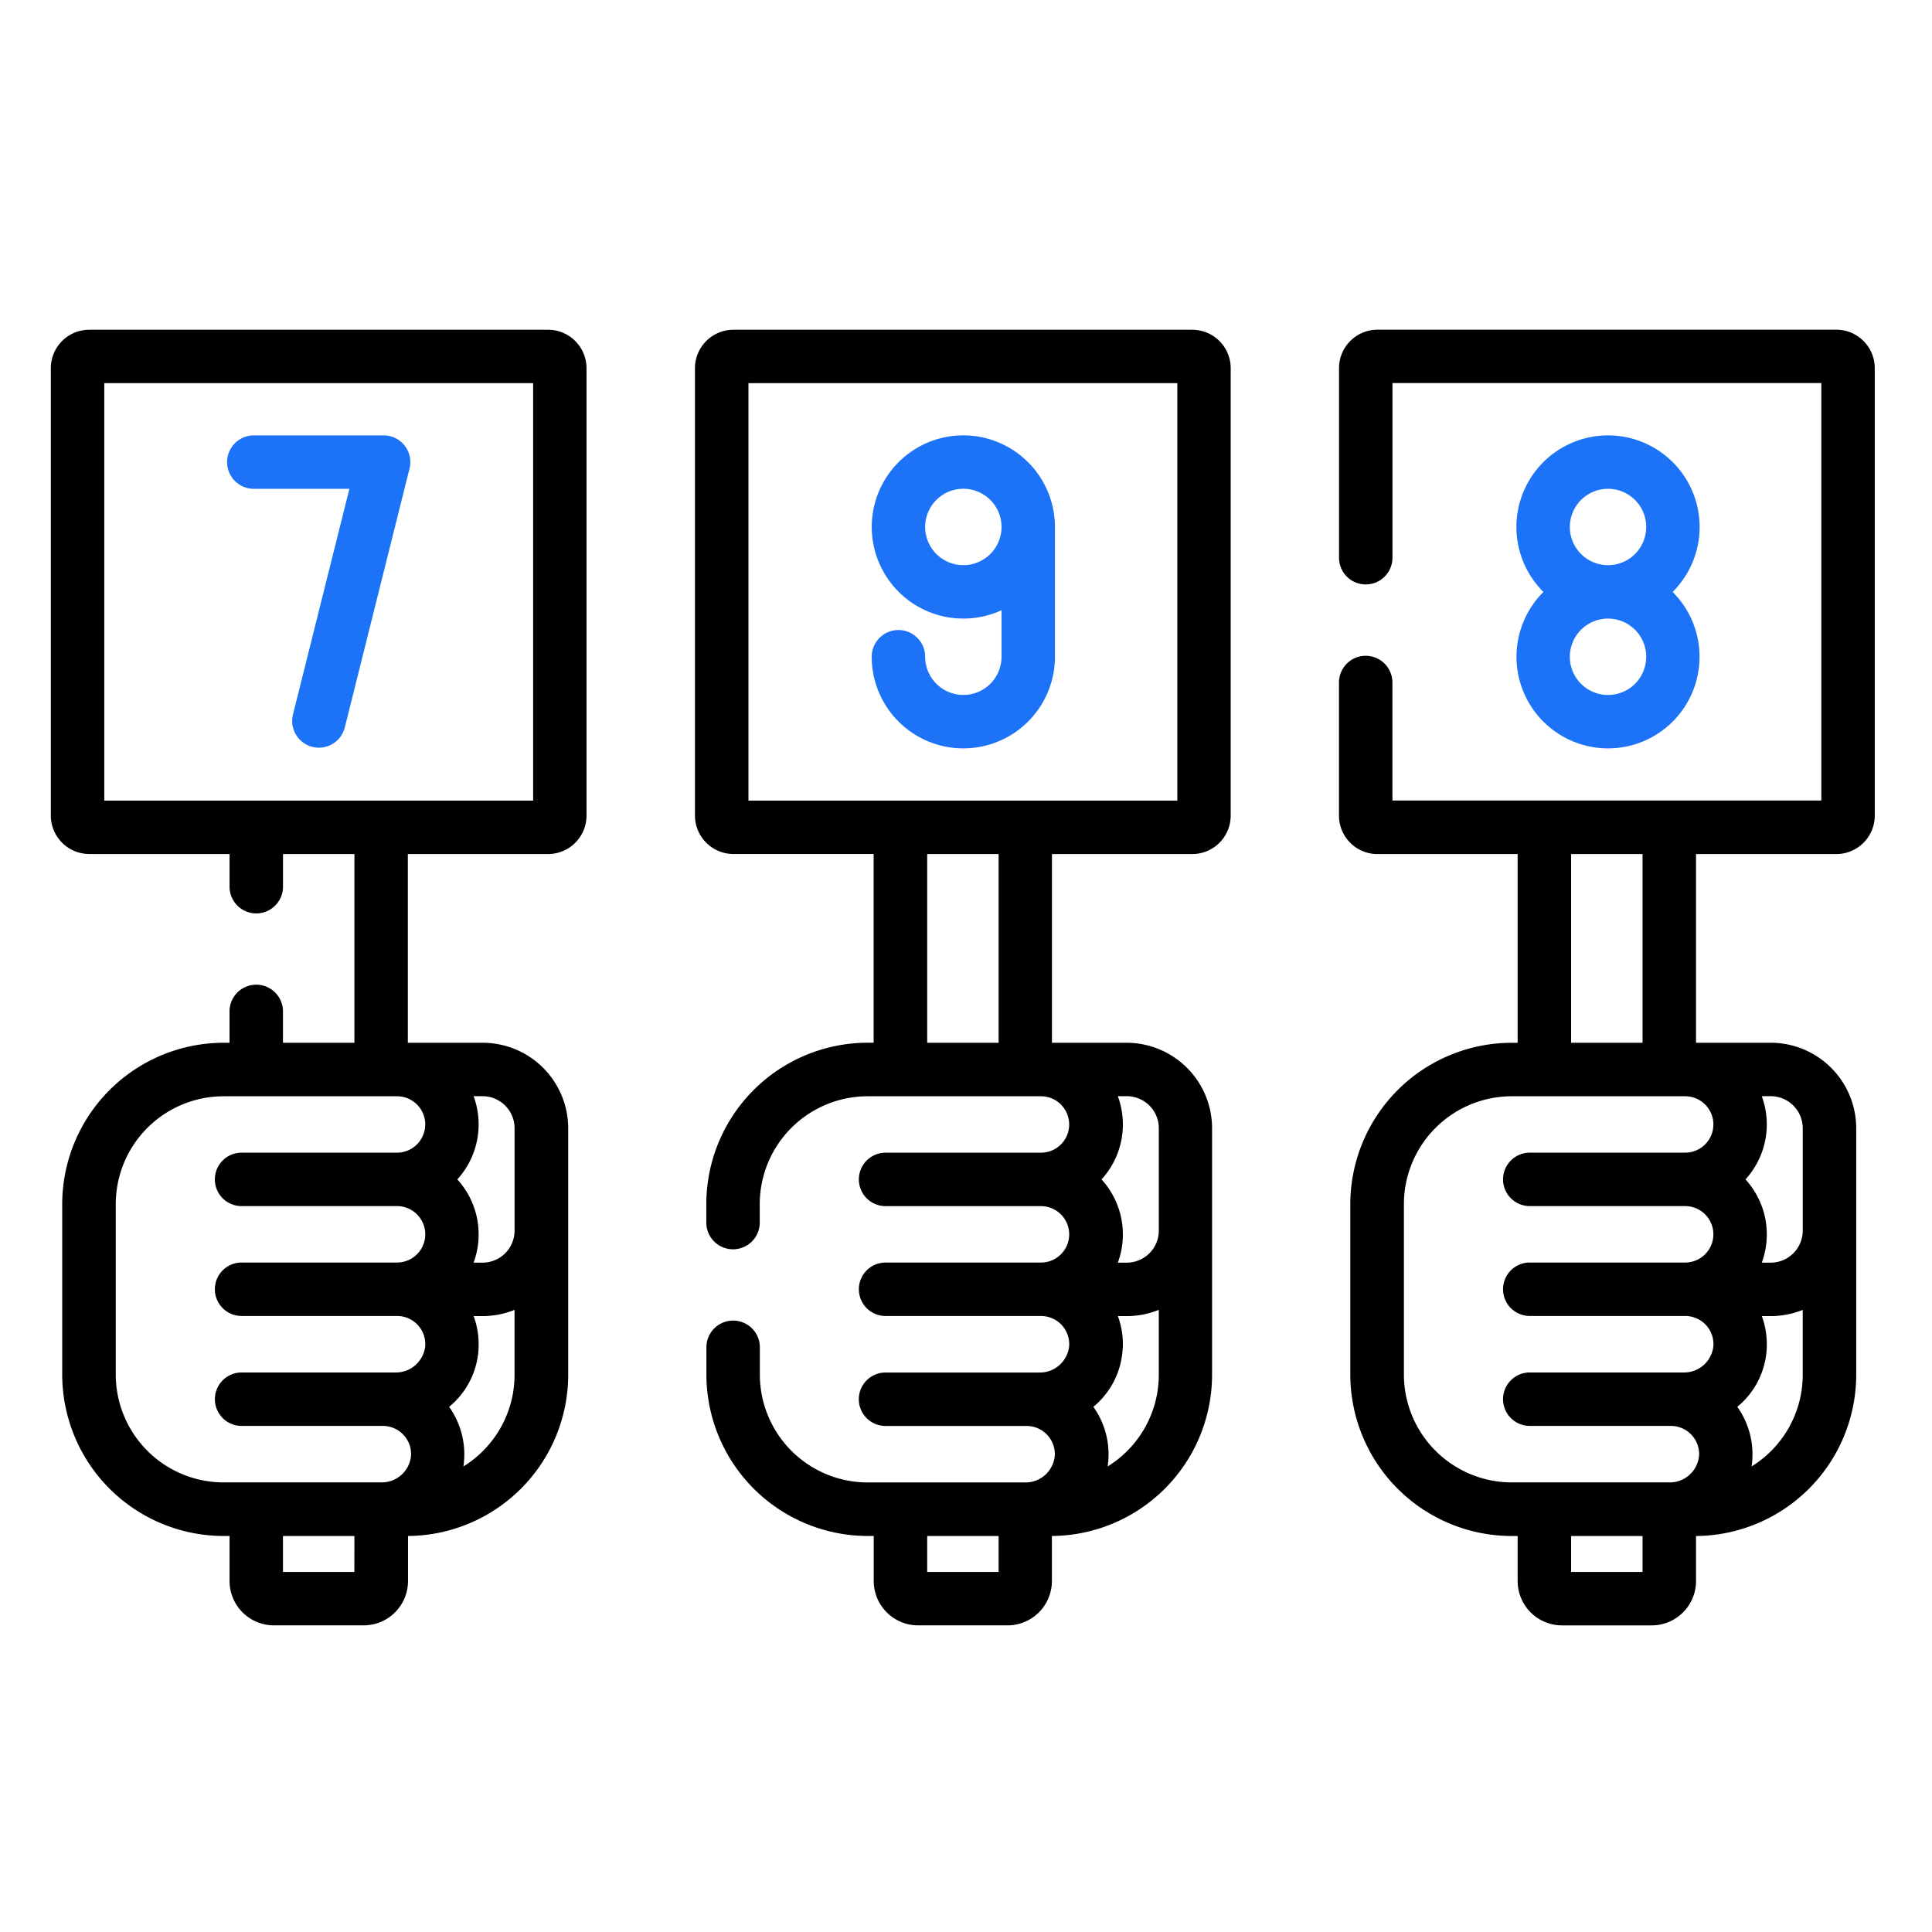 <svg xmlns="http://www.w3.org/2000/svg" xmlns:xlink="http://www.w3.org/1999/xlink" width="75.335" height="75.334" viewBox="0 0 75.335 75.334">
  <defs>
    <clipPath id="clip-liveScore">
      <rect width="75.335" height="75.334"/>
    </clipPath>
  </defs>
  <g id="liveScore" clip-path="url(#clip-liveScore)">
    <g id="score" transform="translate(1.982 -61.286)">
      <path id="Path_62" data-name="Path 62" d="M1.5,94.589H6.969v1.273a1.042,1.042,0,1,0,2.084,0V94.589h2.785v7.359H9.052v-1.223a1.042,1.042,0,1,0-2.084,0v1.223H6.732a6.3,6.3,0,0,0-6.288,6.288v6.657a6.3,6.3,0,0,0,6.288,6.287h.237v1.757A1.73,1.73,0,0,0,8.7,124.665h3.5a1.73,1.73,0,0,0,1.728-1.728V121.18a6.294,6.294,0,0,0,6.246-6.287v-9.612a3.337,3.337,0,0,0-3.334-3.333H13.921V94.589h5.467a1.5,1.5,0,0,0,1.5-1.5V75.645a1.5,1.5,0,0,0-1.5-1.5H1.5a1.5,1.5,0,0,0-1.5,1.5V93.087a1.5,1.5,0,0,0,1.5,1.5Zm10.336,27.992H9.052v-1.4h2.785Zm4.649-18.55h.348a1.251,1.251,0,0,1,1.25,1.25v3.991a1.251,1.251,0,0,1-1.25,1.25h-.348a3.18,3.18,0,0,0-.635-3.246,3.182,3.182,0,0,0,.635-3.245Zm.193,9.829a3.189,3.189,0,0,0-.191-1.254h.345a3.316,3.316,0,0,0,1.25-.243v2.531a4.2,4.2,0,0,1-1.994,3.574,3.195,3.195,0,0,0-.557-2.324A3.148,3.148,0,0,0,16.68,113.86Zm-2.08-8.727a1.1,1.1,0,0,1-1.1,1.1H7.438a1.042,1.042,0,0,0,0,2.084H13.5a1.1,1.1,0,0,1,0,2.2H7.438a1.042,1.042,0,1,0,0,2.084H13.5a1.1,1.1,0,0,1,1.1,1.156,1.146,1.146,0,0,1-1.161,1.047h-6a1.042,1.042,0,1,0,0,2.084h5.507a1.1,1.1,0,0,1,1.1,1.156,1.146,1.146,0,0,1-1.161,1.047H6.732a4.209,4.209,0,0,1-4.2-4.2v-6.657a4.209,4.209,0,0,1,4.2-4.2H13.5a1.1,1.1,0,0,1,1.1,1.1ZM2.084,76.227H18.807V92.506H2.084Z" transform="translate(0 -0.001)"/>
      <path id="Path_63" data-name="Path 63" d="M234.019,103.806a3.572,3.572,0,1,0,1.489,6.819v1.814a1.489,1.489,0,0,1-2.978,0,1.042,1.042,0,0,0-2.084,0,3.572,3.572,0,0,0,7.145,0v-5.061A3.576,3.576,0,0,0,234.019,103.806Zm0,5.061a1.489,1.489,0,1,1,1.489-1.489A1.49,1.49,0,0,1,234.019,108.867Z" transform="translate(-198.437 -25.544)" fill="#1d73f8"/>
      <path id="Path_64" data-name="Path 64" d="M414.988,116.011a3.571,3.571,0,0,0,2.519-6.1,3.572,3.572,0,1,0-5.038,0,3.571,3.571,0,0,0,2.519,6.1Zm0-10.122a1.489,1.489,0,1,1-1.489,1.489A1.49,1.49,0,0,1,414.988,105.889Zm0,5.061a1.489,1.489,0,1,1-1.489,1.489A1.49,1.49,0,0,1,414.988,110.95Z" transform="translate(-354.268 -25.543)" fill="#1d73f8"/>
      <path id="Path_65" data-name="Path 65" d="M55.581,103.806H50.52a1.042,1.042,0,0,0,0,2.084h3.727l-2.207,8.828a1.042,1.042,0,0,0,2.021.505L56.592,105.1a1.041,1.041,0,0,0-1.011-1.294Z" transform="translate(-42.605 -25.543)" fill="#1d73f8"/>
      <path id="Path_66" data-name="Path 66" d="M200.2,94.589a1.5,1.5,0,0,0,1.5-1.5V75.645a1.5,1.5,0,0,0-1.5-1.5H182.31a1.5,1.5,0,0,0-1.5,1.5V93.087a1.5,1.5,0,0,0,1.5,1.5h5.467v7.359h-.237a6.3,6.3,0,0,0-6.288,6.288v.725a1.042,1.042,0,0,0,2.084,0v-.725a4.209,4.209,0,0,1,4.2-4.2h6.766a1.1,1.1,0,1,1,0,2.2h-6.059a1.042,1.042,0,0,0,0,2.084h6.059a1.1,1.1,0,1,1,0,2.2h-6.059a1.042,1.042,0,1,0,0,2.084h6.059a1.1,1.1,0,0,1,1.1,1.157,1.146,1.146,0,0,1-1.161,1.047h-6a1.042,1.042,0,1,0,0,2.084h5.5a1.1,1.1,0,0,1,1.1,1.156,1.146,1.146,0,0,1-1.161,1.047H187.54a4.209,4.209,0,0,1-4.2-4.2v-1.07a1.042,1.042,0,1,0-2.084,0v1.07a6.3,6.3,0,0,0,6.288,6.287h.237v1.757a1.729,1.729,0,0,0,1.728,1.728H193a1.73,1.73,0,0,0,1.728-1.728V121.18a6.294,6.294,0,0,0,6.246-6.287v-9.612a3.337,3.337,0,0,0-3.334-3.333H194.73V94.589Zm-7.55,27.992h-2.785v-1.4h2.785Zm4.649-18.55h.348a1.251,1.251,0,0,1,1.25,1.25v3.991a1.251,1.251,0,0,1-1.25,1.25h-.348a3.18,3.18,0,0,0-.635-3.245,3.183,3.183,0,0,0,.635-3.246Zm.193,9.829a3.189,3.189,0,0,0-.191-1.254h.345a3.315,3.315,0,0,0,1.25-.243v2.531a4.2,4.2,0,0,1-1.994,3.574,3.194,3.194,0,0,0-.557-2.324A3.148,3.148,0,0,0,197.488,113.86Zm-4.842-11.912h-2.785V94.589h2.785Zm-9.754-9.442V76.227h16.723V92.506H182.892Z" transform="translate(-155.693 -0.001)"/>
      <path id="Path_67" data-name="Path 67" d="M381,74.142H363.11a1.5,1.5,0,0,0-1.5,1.5v7.391a1.042,1.042,0,1,0,2.084,0v-6.81h16.723V92.5H363.692V87.9a1.042,1.042,0,0,0-2.084,0v5.189a1.5,1.5,0,0,0,1.5,1.5h5.467v7.359h-.237a6.3,6.3,0,0,0-6.288,6.288v6.657a6.3,6.3,0,0,0,6.288,6.287h.237v1.757a1.73,1.73,0,0,0,1.728,1.728h3.5a1.73,1.73,0,0,0,1.728-1.728v-1.757a6.294,6.294,0,0,0,6.246-6.287V105.28a3.337,3.337,0,0,0-3.333-3.334h-2.913V94.588H381a1.5,1.5,0,0,0,1.5-1.5V75.644A1.5,1.5,0,0,0,381,74.142ZM370.66,94.588h2.785v7.359H370.66Zm2.785,27.992H370.66v-1.4h2.785Zm4.649-18.55h.348a1.251,1.251,0,0,1,1.25,1.25v3.991a1.251,1.251,0,0,1-1.25,1.25h-.348a3.18,3.18,0,0,0-.635-3.246,3.183,3.183,0,0,0,.635-3.245Zm.193,9.829a3.189,3.189,0,0,0-.191-1.254h.345a3.315,3.315,0,0,0,1.25-.243v2.531a4.2,4.2,0,0,1-1.994,3.574,3.192,3.192,0,0,0-.557-2.324A3.149,3.149,0,0,0,378.288,113.859Zm-2.08-8.727a1.1,1.1,0,0,1-1.1,1.1h-6.059a1.042,1.042,0,1,0,0,2.084h6.059a1.1,1.1,0,1,1,0,2.2h-6.059a1.042,1.042,0,1,0,0,2.084h6.061a1.1,1.1,0,0,1,1.1,1.156,1.146,1.146,0,0,1-1.161,1.047h-6a1.042,1.042,0,1,0,0,2.084h5.512a1.1,1.1,0,0,1,1.09,1.156,1.146,1.146,0,0,1-1.161,1.047H368.34a4.209,4.209,0,0,1-4.2-4.2v-6.657a4.209,4.209,0,0,1,4.2-4.2h6.767A1.1,1.1,0,0,1,376.208,105.132Z" transform="translate(-311.379)"/>
    </g>
  </g>
</svg>
